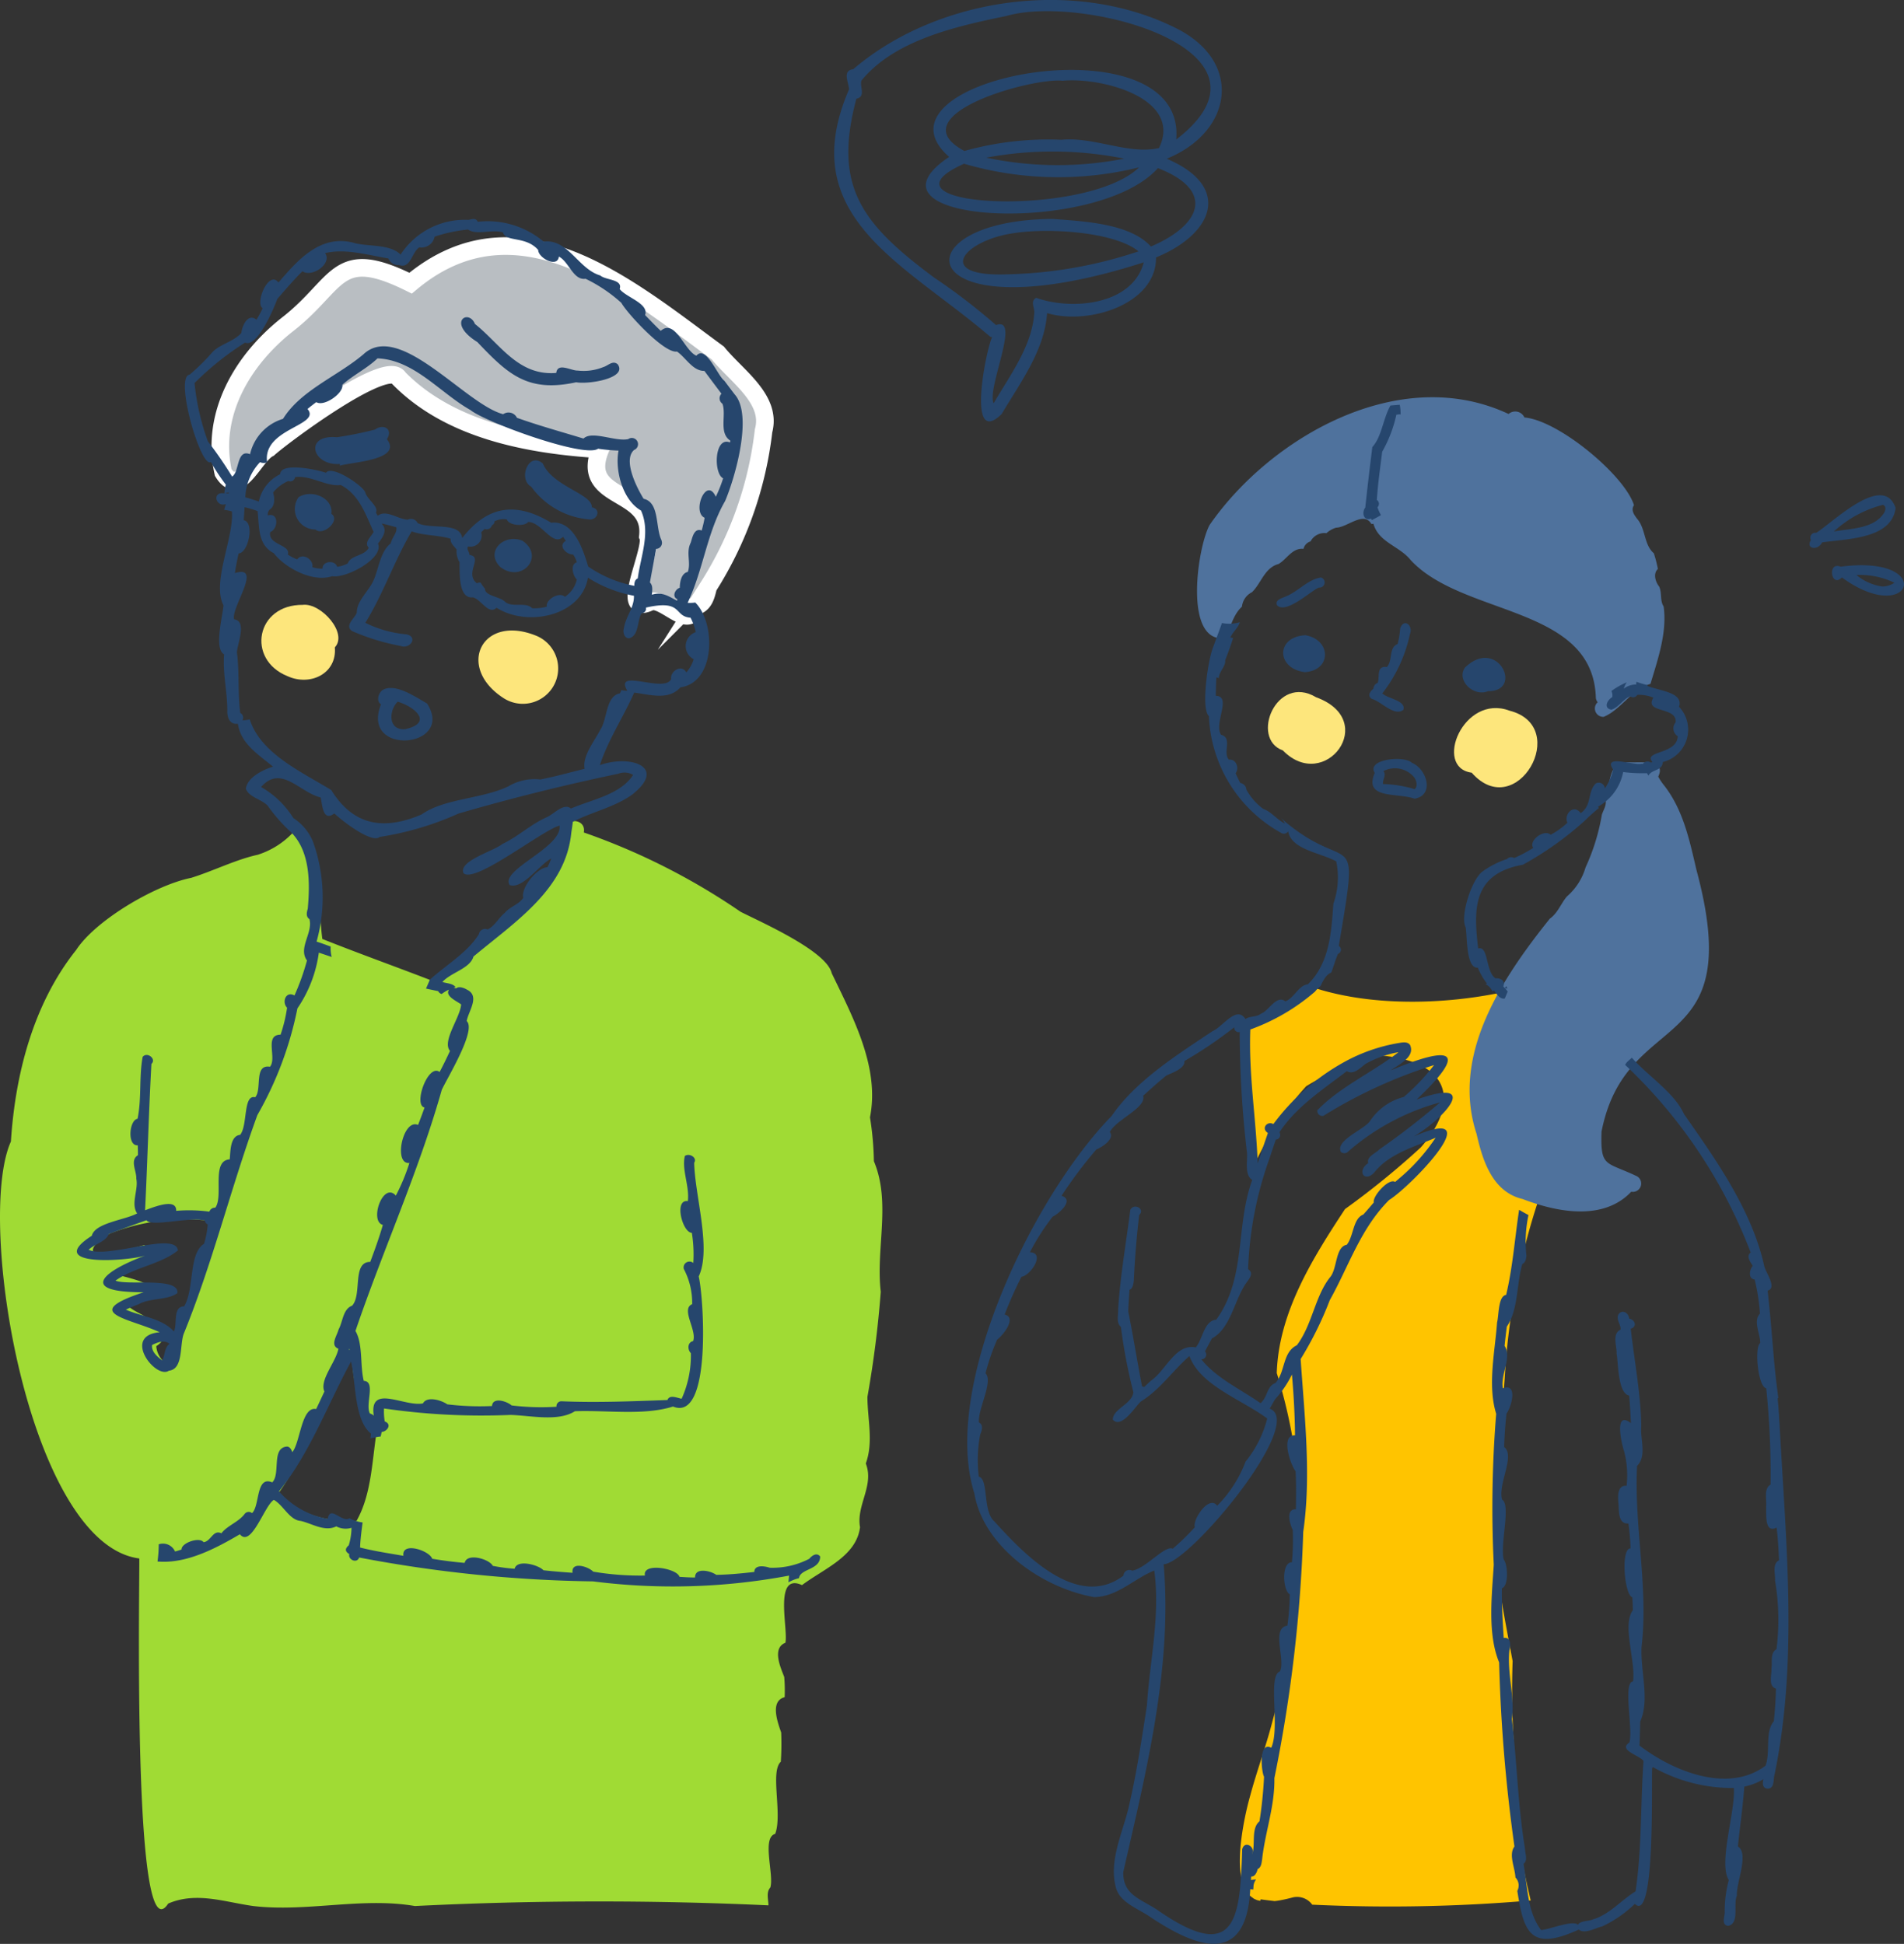 <svg xmlns="http://www.w3.org/2000/svg" xmlns:xlink="http://www.w3.org/1999/xlink" width="132" height="134.793" viewBox="0 0 132 134.793">
  <rect x="0" y="0" width="132" height="134.793" fill="#333333" stroke="none"/>
  <defs>
    <clipPath id="clip-path">
      <rect id="長方形_414" data-name="長方形 414" width="132" height="134.793" fill="none"/>
    </clipPath>
  </defs>
  <g id="グループ_360" data-name="グループ 360" clip-path="url(#clip-path)">
    <path id="パス_1225" data-name="パス 1225" d="M311.958,284.151a56.607,56.607,0,0,1-.083-5.667c-.267-1.418-.536-2.836-.778-4.258a26.828,26.828,0,0,1-.492-6.988c.107-1.116.35-2.212.564-3.312a.841.841,0,0,1-.1-.437c.057-1.545.137-3.09.26-4.633a47.687,47.687,0,0,1,3.641-15.821c.012-.026.03-.048.043-.073.6-3.513,1.139-7.052,2.841-10.216-2.064-1.168-4.432-2.3-4.658-1.14-4.56,1.33-10.582,1.676-15.152.17-1.284,1.095-3.549,1.888-4.919,2.647.036.5.369,1.716.377,2.214.018,1.214.052,2.413.161,3.624.114,1.268.233,2.537.312,3.808a20.886,20.886,0,0,1,3.588-5.443,17.483,17.483,0,0,1,5.188-2.134c5.267.5,5.2,3.62,2.758,6.375a57.091,57.091,0,0,1-5.253,4.274c-2.3,3.49-4.6,7.2-4.733,11.372a35.613,35.613,0,0,1,1.624,10.862,54.13,54.13,0,0,1-1.929,13.309c-.441,1.711-1.068,3.392-1.528,5.1a21.253,21.253,0,0,0-.626,3.075,11.708,11.708,0,0,0-.1,1.509c0,.254.017.506.043.759.009.057.017.114.028.171.019.1.04.209.066.313a5.233,5.233,0,0,0,.19.578c.014.036.032.071.048.107.052.074.091.155.144.229s.118.148.178.222c.026.023.05.047.077.068.06.045.129.09.186.138.031.014.06.033.091.046.05.02.1.042.149.065.069.012.14.03.21.048.012-.036.025-.069.037-.107.321.046.642.084.963.123.084-.01.168-.019.252-.033a10.166,10.166,0,0,0,1.012-.224,1.3,1.3,0,0,1,1.345.505,114.419,114.419,0,0,0,15.145-.291c-.2-.864-.4-1.731-.551-2.6a66.984,66.984,0,0,1-.625-8.328" transform="translate(-207.008 -163.304)" fill="#ffc400"/>
    <path id="パス_1226" data-name="パス 1226" d="M302.913,163.9c-2.756-1.653-4.6,2.868-2.306,3.687,2.913,2.983,6.73-2.074,2.306-3.687" transform="translate(-211.669 -115.551)" fill="#fde67c"/>
    <path id="パス_1227" data-name="パス 1227" d="M347.4,167.508c-3.194-1.2-5.3,3.95-2.622,4.3,3.1,3.528,6.947-3.2,2.622-4.3" transform="translate(-242.75 -118.23)" fill="#fde67c"/>
    <path id="パス_1228" data-name="パス 1228" d="M60.585,217.609a21.46,21.46,0,0,0-.271-3.035c.687-3.464-1.168-6.9-2.653-9.994h0c-.352-1.523-4.738-3.464-6.317-4.257a45.826,45.826,0,0,0-10.868-5.5c.189-1.037-1.484-1.048-1.221-.056-.444,4.867-6.083,7.039-9.109,10.41-2.6-1.011-5.218-1.941-7.8-2.971-.289-2.213-.013-4.484-.982-6.609h0c.377-.6-.663-1.2-1.14-.676a5.751,5.751,0,0,1-2.353,1.446c-1.528.335-3.067,1.118-4.611,1.6-2.507.5-6.645,2.949-7.982,5.006-3,3.768-4.225,8.669-4.522,13.278-2.464,5.468,1.254,27.929,8.9,28.912h0c.042,1.251-.512,27.825,2.006,23.929,1.955-.841,3.922-.1,5.9.172,3.708.435,7.538-.633,11.2,0,8.131-.405,16.376-.424,24.513-.047,0-.4-.177-.9.13-1.237.27-.908-.615-3.455.338-3.721.515-1.358-.369-4.316.389-5a18.925,18.925,0,0,0,.026-2.028c-.238-.683-.8-2.177.241-2.45a11.509,11.509,0,0,0-.029-1.4c-.255-.657-.865-2,.079-2.371.211-.944-.837-4.9,1.153-4,1.532-1.148,3.77-1.995,4.022-4.014-.276-1.523,1-2.884.4-4.419h0c.547-1.511.111-3.077.113-4.623a72.748,72.748,0,0,0,.924-7.285c-.355-3,.726-6.176-.474-9.048m-45.957,4.069a77.226,77.226,0,0,1-2.881,10.094,1.64,1.64,0,0,1-.917-1.343h0c.738-.427.9-1.573-.227-1.4-.261-.7-1.083-.853-1.622-1.295h0c2.329-1.453,1.355-1.675-.709-2.219h0c.66-.471,3.279-1.224,1.718-2.094a17.952,17.952,0,0,1-2.937.631c-1.5-.009.148-1.329.777-1.511a14.292,14.292,0,0,1,6.776-.794c.007-.024.014-.048.022-.072v0m11.556,14.258c-.4,2.176-.36,4.667-1.475,6.623-1.976.057-4.139-.416-5.364-1.986h0c2.156-2.964,2.68-6.741,5.018-9.585.122,1.636.348,3.872,1.821,4.949h0" transform="translate(0 -137.098)" fill="#a0db34"/>
    <path id="パス_1229" data-name="パス 1229" d="M64.648,142.928c-3.276-.045-3.958,3.79-1.077,4.945,1.563.713,3.434-.171,3.277-2,.919-.971-.942-3.076-2.2-2.948" transform="translate(-43.634 -100.986)" fill="#fde67c"/>
    <path id="パス_1230" data-name="パス 1230" d="M117.108,149.389c-3.809-1.593-5.64,2.121-2.36,4.276a2.452,2.452,0,1,0,2.36-4.276" transform="translate(-79.877 -105.283)" fill="#fde67c"/>
    <path id="パス_1231" data-name="パス 1231" d="M310.479,114.756a.533.533,0,0,0,.123.266.581.581,0,0,0,.412,1.015c1.169-.468,1.91-1.882,3.248-2.289.5-1.681,1.166-3.56.911-5.365-.267-.406-.105-.934-.309-1.38-.261-.324-.436-.9-.09-1.221a8.847,8.847,0,0,0-.281-1.089c-.651-.546-.574-1.583-1.062-2.268-.23-.3-.577-.684-.313-1.065-.66-2.094-5.253-5.892-7.595-6.081a.7.7,0,0,0-1.1-.243h0c-7.589-3.561-16.546,1.657-20.725,7.693-.847,1.543-1.827,8.176,1.04,7.853.433-.7.54-1.574,1.2-2.186a1.265,1.265,0,0,1,.692-1c.646-.616.873-1.7,1.845-1.957.564-.323.955-1.136,1.731-1.05a.713.713,0,0,1,.489-.519,1.084,1.084,0,0,1,1.1-.569,1.753,1.753,0,0,1,.685-.386l-.018.005c.786-.011,1.916-1.182,2.452-.253a.665.665,0,0,0,.138-.023h0c.37,1.31,1.807,1.541,2.593,2.533,3.65,3.92,12.673,3.124,12.83,9.579" transform="translate(-199.837 -66.33)" fill="#4f729d"/>
    <path id="パス_1232" data-name="パス 1232" d="M360.6,181.6a3.9,3.9,0,0,1-.3-.47c.613-1.273-1.377-.925-2.158-1-1.38-.047-1.082,1.623-1.569,2.451.248.395-.06.815-.186,1.2a.078.078,0,0,0,.006-.019,14.415,14.415,0,0,1-1.127,3.655s0,0,0-.005a4.227,4.227,0,0,1-1.294,2.025c-.426.5-.625,1.143-1.19,1.545-3.335,4.172-6.87,9.459-5.076,14.919.4,1.748,1.054,4.013,3.188,4.518,2.4.922,5.6,1.54,7.536-.506h0a.579.579,0,0,0,.312-1.111c-2.1-.991-2.45-.571-2.373-3.054,1.711-8.741,10.13-4.966,6.583-18.141-.49-2.09-.929-4.265-2.354-6.005" transform="translate(-245.339 -127.278)" fill="#4f729d"/>
    <path id="パス_1233" data-name="パス 1233" d="M86.543,65.57c-6.136-4.5-13.84-11.116-21.3-4.844-5.138-2.559-4.89-.033-8.426,2.776-3.255,2.52-5.458,6.34-4.564,10.353,1.108,1.8,2.151-1.171,3.158-1.672.947-.859,8.208-6.281,9.014-4.871,3.528,3.594,8.962,4.634,13.971,4.939-1.478,3.628,3.653,2.646,3.3,6.02.418.925-2.146,5.709.2,4.532.986-.237,2.73,2.087,3.068.328.665-.128.78-.826.915-1.347a25.642,25.642,0,0,0,3.835-10.82c.6-2.2-1.864-3.784-3.172-5.4" transform="translate(-36.778 -41.091)" fill="#b9bec2"/>
    <path id="パス_1234" data-name="パス 1234" d="M86.543,65.57c-6.136-4.5-13.84-11.116-21.3-4.844-5.138-2.559-4.89-.033-8.426,2.776-3.255,2.52-5.458,6.34-4.564,10.353,1.108,1.8,2.151-1.171,3.158-1.672.947-.859,8.208-6.281,9.014-4.871,3.528,3.594,8.962,4.634,13.971,4.939-1.478,3.628,3.653,2.646,3.3,6.02.418.925-2.146,5.709.2,4.532.986-.237,2.73,2.087,3.068.328.665-.128.78-.826.915-1.347a25.642,25.642,0,0,0,3.835-10.82C90.313,68.761,87.851,67.181,86.543,65.57Z" transform="translate(-36.778 -41.091)" fill="none" stroke="#fff" stroke-miterlimit="10" stroke-width="1.222"/>
    <path id="パス_1235" data-name="パス 1235" d="M89.573,162.75c-.252.224-.4.748-.062.96-1.447,3.639,5.168,3.045,3.2-.054-.774-.435-2.272-1.5-3.138-.906m1.608,2.685c-1.195.085-1.13-1.295-.514-1.91,1.237.368,2.47,1.482.514,1.91" transform="translate(-63.099 -114.871)" fill="#26466d"/>
    <path id="パス_1236" data-name="パス 1236" d="M110.073,76.684c2.14,2.249,3.488,3.515,6.851,2.787.862.16,3.595-.283,2.875-1.251-.345-.292-.666.106-1,.2a3.614,3.614,0,0,1-1.758.241c-.472.018-1.4-.591-1.5.163-2.641.216-3.883-2.006-5.633-3.394-.449-1.1-2-.1.17,1.256" transform="translate(-76.979 -52.964)" fill="#26466d"/>
    <path id="パス_1237" data-name="パス 1237" d="M128.7,112.047c.053-.928-2.718-1.442-3.395-3.033-.989-.876-1.737,1.1-.81,1.6a5.516,5.516,0,0,0,3.95,2.267c.638.125.936-.71.255-.834" transform="translate(-87.67 -76.871)" fill="#26466d"/>
    <path id="パス_1238" data-name="パス 1238" d="M79.454,101.75c.443-.668-.2-1.114-.829-.665a26.171,26.171,0,0,1-2.64.531c-2.316-.209-1.714,2.006.22,1.853-.009.04-.018.079-.028.118.921-.259,4.387-.4,3.276-1.837" transform="translate(-52.631 -71.297)" fill="#26466d"/>
    <path id="パス_1239" data-name="パス 1239" d="M118.785,127.5c-1.312-.533-2.634.788-1.515,1.841,1.5,1.112,3.088-.777,1.515-1.841" transform="translate(-82.563 -90.004)" fill="#26466d"/>
    <path id="パス_1240" data-name="パス 1240" d="M68.9,144.663a5.5,5.5,0,0,1-2.737.618c-.36-.118-1.061-.228-1.068.293-.895.1-1.721.185-2.638.2-.393-.286-1.486-.538-1.47.184-.361,0-.722-.021-1.082-.047-.141-.579-2.592-1.022-2.392-.088a19.483,19.483,0,0,1-3.587-.27c-.334-.355-1.546-.738-1.431.079-.675-.048-1.347-.1-2.019-.176-.338-.372-1.832-.784-2-.106a11.677,11.677,0,0,1-1.514-.2c-.226-.47-1.8-.927-1.946-.205-.755-.063-1.507-.162-2.252-.285-.18-.567-2.131-1.214-2-.206-1.008-.175-2-.321-3-.574.021-.584.1-1.158.175-1.738a2.6,2.6,0,0,1-.907-.292c-.528.339-1.351-.95-1.507.04a5.8,5.8,0,0,1-3.383-1.906c2.149-2.646,3.361-6,4.995-9,.345,1.442.2,4.036,1.383,5-.009.108-.022.216-.039.325a5.361,5.361,0,0,1,.714-.127c.016-.1.044-.21.069-.318.375-.028.737-.533.21-.726a4.067,4.067,0,0,1-.051-.9,46.958,46.958,0,0,0,8.762.447c1.394.038,3.306.487,4.474-.257,2.219-.085,4.767.316,6.8-.325,2.709,1.107,2.125-7.611,1.781-9.021.9-1.911-.272-5.624-.314-7.883.231-.356-.333-.692-.645-.471-.237.929.333,2.093.205,3.131-.983-.139-.372,2.19.278,2.2a9.34,9.34,0,0,1,.1,2.09.406.406,0,0,0-.655.42,5.039,5.039,0,0,1,.578,2.436c-.81.334.347,1.805.066,2.56-.4.085-.4.591-.156.839a7.266,7.266,0,0,1-.641,3.159c-.317-.057-.833-.311-.985.088-2.448.088-4.88.19-7.343.087a.34.34,0,0,0-.348.38,16.928,16.928,0,0,1-3.113-.092c-.316-.287-1.313-.609-1.357.041a18.667,18.667,0,0,1-3.1-.116c-.391-.279-1.406-.6-1.688-.065-1.292.255-3.748-1.388-3.408.853a.6.6,0,0,0-.268-.153c-.347-.625.431-2.225-.427-2.264-.271-1.089-.043-2.541-.576-3.46,1.91-5.618,4.378-11.03,5.983-16.713.373-.822,2.427-4.148,1.728-4.774.12-.688.945-1.729.026-2.174-.173-.107-.557-.275-.766-.088a.544.544,0,0,0-.169-.045c.045-.018.091-.033.137-.048-.187-.26-.61-.256-.912-.354.586-.665,1.917-.925,2.153-1.764,2.927-2.443,6.4-4.671,6.783-8.583h0q.055-.348.1-.694h0c0-.023.006-.046.009-.068,1.307-.68,2.858-1,4.081-1.861,2.535-1.979-.139-2.808-2.21-2.068.589-1.78,1.617-3.308,2.382-5.029,1.068.137,2.4.56,3.2-.364,2.437-.327,2.478-4.45,1.032-5.883a2.407,2.407,0,0,1-.528.021c1.086-2.282,1.34-4.886,2.6-7.061.678-1.592,1.949-5.953.66-7.394-.239-.314-.477-.628-.714-.945-.488-.357-1.263-2.5-1.941-1.736-.828-.345-1.471-2.6-2.468-1.723-.381-.355-.716-.716-1.086-1.092.285-.806-1.307-1.218-1.763-1.807.233-.691-.959-.6-1.345-.941-1.521-.439-2.242-2.566-3.929-2.349a6.032,6.032,0,0,0-4.565-1.373c-.124-.3-.423-.176-.633-.132a5.315,5.315,0,0,0-4.718,2.408c-.691-.716-2.122-.554-3.11-.78-2.4-.726-4.011,1.155-5.355,2.715-.668-.9-1.656,1.44-1.094,1.785a7.919,7.919,0,0,1-.431.793c-.612-.49-1,.462-1.05.921-.531.611-1.569.8-2.049,1.383a14.773,14.773,0,0,1-1.533,1.506c-1.081.109.783,6.558,1.472,6.055a13.488,13.488,0,0,0,1.036,1.572,2.936,2.936,0,0,0-.1.605c-.888-.149-.6.987.1.744-.038.135-.077.27-.119.4a2.686,2.686,0,0,1,.54.111c.15,1.8-1.41,4.93-.584,6.507-.047.726-.679,3.022.044,3.4-.107,1.307.223,2.566.222,3.885-.021.446.138,1.011.734.929.2,1.389,1.393,2.108,2.436,2.976-.73.22-1.8.765-1.883,1.539.237.6,1.087.709,1.516,1.175a11.3,11.3,0,0,0,1.591,1.808h0c1.372,1.347,1.34,3.563,1.183,5.332-.072.241-.143.548.116.716.255.965-.8,2-.17,2.869a16.537,16.537,0,0,1-.867,2.426c-.609-.337-.889.472-.513.848a10.193,10.193,0,0,1-.45,1.87c-1.155.01-.235,1.624-.734,2.223-1.141-.183-.532,1.577-1.028,2.118-.847-.213-.506,1.945-1.041,2.605-.712.075-.666,1.185-.723,1.7-1.306.085-.409,2.552-1,3.351a.41.41,0,0,0-.412.275,10.573,10.573,0,0,0-2.3-.057c.028-.811-1.179-.416-2.156-.038.167-3.383.251-6.756.44-10.15.371-.341-.3-.87-.608-.486-.257,1.388-.063,2.878-.353,4.289-.586.094-.731,1.9.013,1.842.01.229.014.457.014.686-.582.351-.082,1.117-.116,1.619.166.781-.4,1.733.059,2.417-.827.456-2.93.651-3.141,1.549-3.333,2.139,2.319,1.788,3.69,1.378-2.927,1.085-4.669,2.551-.094,2.538-4.436,1.464-1.058,1.775,1.112,2.775-2.653.227-.27,3.294.635,2.666,1.047-.106.719-1.891,1.06-2.636,1.989-4.9,3.251-10.094,5.074-15.089a24.524,24.524,0,0,0,2.777-7.4,8.97,8.97,0,0,0,1.484-3.862c.3.1.6.2.892.3a2.406,2.406,0,0,1-.072-.724c-.325-.116-.646-.238-.976-.342a11.4,11.4,0,0,0-.25-6.932A3.541,3.541,0,0,0,33.138,93.3,6.359,6.359,0,0,0,30.9,91.144c1.4-1.576,2.659.371,4.129.726.112.429.139,1.741.944,1.107,1.008.906,2.7,2.051,3.145,1.631a21.167,21.167,0,0,0,5.473-1.623c3.655-1.063,7.327-1.975,11.069-2.759a1.183,1.183,0,0,1,1.033.08c-.885,1.372-2.846,1.7-4.316,2.332-.475-.426-1.2.4-1.654.591-1.155.515-1.966,1.332-3.1,1.87-.587.489-3.057,1.168-2.69,2.021.8.741,5.377-2.927,6.657-3.3.208,1.529-4.161,3.065-3.454,4.127.928.288,2.029-1.4,2.883-1.844a6.388,6.388,0,0,1-.264.6c-.733.04-1.866,1.437-1.677,2.127-.329.481-.913.595-1.29,1.051-.445.359-.653.873-1.181,1.142a.431.431,0,0,0-.606.324c-.779,1.271-2.263,2.125-3.4,3.159h0c-.087.207-.178.412-.266.618l.842.176a.4.4,0,0,0,.241.2l.009-.006v0a2.544,2.544,0,0,1,.5-.3c-.291.45.511.779.842,1.024-.054.908-1.348,2.554-.772,3.226-.227.492-.462.979-.719,1.46-.806-.612-1.843,2.3-1.045,2.466q-.215.606-.45,1.208c-1.046-.471-1.732,2.765-.6,2.634a13.753,13.753,0,0,1-.94,2.264c-.892-1-1.856,1.79-.9,2.032-.249.868-.558,1.719-.875,2.567-1.275-.012-.549,2.278-1.258,3.036-.643.236-.639,1.119-.934,1.637-.091.407-.627,1.115-.016,1.347-.157.9-1.33,2.175-.97,2.968-.187.4-.371.794-.571,1.215-1.029-.212-1.1,2.343-1.657,2.989-.051-.156-.14-.354-.347-.388-1.133.062-.441,1.888-1.042,2.485-1.145-.5-.851,1.633-1.4,2.129a.357.357,0,0,0-.511.055c-.414.564-1.209.81-1.612,1.344-.583-.278-.711.554-1.236.619-.274-.39-1.551.043-1.528.507-.148.05-.3.1-.45.138a.915.915,0,0,0-1.13-.5,9.142,9.142,0,0,1-.086,1.193c2,.177,4.052-.916,5.709-1.888.8.963,1.71-2.01,2.357-2.386.665.374,1.082,1.4,1.859,1.46.79.179,1.67.779,2.468.377a1.378,1.378,0,0,0,1.057.1,4.472,4.472,0,0,1-.19,1.212c-.308.262-.229.459.036.608-.1.4.537.673.685.24a92.908,92.908,0,0,0,16.213,1.655,43.568,43.568,0,0,0,13.591-.4c-.014.156-.031.311-.043.468a2.753,2.753,0,0,1,.731-.291c.086-.67,1.458-.557,1.469-1.5-.235-.309-.576-.063-.759.158M23.339,129.839h0c.367-.18.862-.389,1.214-.08-.357.239-.3.779-.51,1.143-.375-.279-.756-.624-.7-1.061m3.607-7.022c-1.09.661-.66,3.158-1.388,4.34-.8,0-.453,1.238-.705,1.74-.794-.9-2.243-1.04-3.334-1.511a10.024,10.024,0,0,1,.932-.393l-.043.014c.82-.458,1.962-.253,2.684-.769.147-1.144-3.407-.51-4.293-.865,1.29-.925,3.165-1.139,4.334-2.1-.163-1.343-4.873.6-6.19-.042.387-.394,1.206-.558,1.391-1.087.862-.33,1.739-.649,2.615-.96.334.489,3.069-.267,4.049.021a.363.363,0,0,0,.2.271,6.488,6.488,0,0,1-.254,1.342m.265-55.639a16.4,16.4,0,0,1-.925-4.047,20.155,20.155,0,0,1,3.507-2.806c.828.393,2.025-2.428,2.23-3.028.574-.658,1.109-1.288,1.741-1.918.672.459,2.09-.539,1.571-1.256,1.412-.343,2.979.141,4.391.369a.7.7,0,0,0,.732.451c.815.292.875-.866,1.406-1.22a.932.932,0,0,0,1.065-.742,10.338,10.338,0,0,1,2.322-.495c.567.414,1.66-.037,2.419.2.194.7,1.576.221,2.441,1.219-.009.534,1.337,1.281,1.432.456.7.359,1,1.666,1.851,1.539a10.434,10.434,0,0,1,2.482,1.672c.394.716,2.981,3.532,3.856,3.374.608.414,1.094,1.358,1.9,1.343.389.526.786,1.054,1.184,1.583a.453.453,0,0,0,.065.692c.292.763-.273,2.03.547,2.559-.006.043-.013.085-.018.128-1.1-.456-1.153,2.171-.479,2.485a9.559,9.559,0,0,1-.5,1.264h0a.181.181,0,0,1-.007.017c-.662-1.458-1.673,1.057-.777,1.455-.049.3-.121.582-.2.883-.543-.2-.649.509-.764.848-.346.7.036,1.359-.2,2.024-.43.089-.552.642-.558,1.1-.336.1-.557.633-.17.788a.42.42,0,0,0-.008.116c-.593-.309-1.038-.649-1.759-.424.029-.281.092-.624-.133-.849.144-.791.28-1.529.432-2.327a.418.418,0,0,0,.37-.583h.013c-.453-.874-.124-2.641-1.252-2.892-.456-.738-1.457-2.678-.663-3.384a.431.431,0,1,0-.405-.753c-.9.191-2.508-.612-3.1-.039-1.54-.469-3.1-.9-4.614-1.44a.645.645,0,0,0-.953-.249c-2.618-.675-7.2-6.515-9.7-4.144-1.789,1.511-4.345,2.492-5.563,4.466a3.339,3.339,0,0,0-2.288,2.452c-.944-.386-.728,1.247-1.243,1.551a26.637,26.637,0,0,0-1.679-2.443m26.368,8.686c-.335-1.111-.989-3.227-2.566-3.042-2.486-1.5-4.442-1.157-6.169,1.06-.154-1.148-2.216-.578-3.094-1.038a.5.5,0,0,0-.681-.234c-.681-.027-1.491-.727-2.084-.273-.048-.08-.091-.153-.122-.212.207-.443-.62-.908-.744-1.422-.184-.459-2.319-1.916-2.72-1.343-.534-.2-3.151-.773-3.177.1a2.7,2.7,0,0,0-1.477,1.891c-.31-.1-.622-.212-.937-.289a3.705,3.705,0,0,1,1.016-2.438.658.658,0,0,0,.494.009c-.347-2.367,3.786-2.538,2.8-3.7.2-.164.4-.323.6-.478.547.356,1.93-.634,1.813-1.2.759-.675,1.732-1.146,2.439-1.83,2.564.106,4.351,2.411,6.451,3.586,1,.823,7.91,3.357,8.841,2.678a12.635,12.635,0,0,0,1.42.131c-.263,1.331.269,3.429,1.558,4.157.678,1.526-.023,3.155-.228,4.708-.208.08-.245.324-.234.513a8.384,8.384,0,0,1-3.2-1.34m-2.865,2.781a3.18,3.18,0,0,1-1.02.112c-.442-.465-1.352-.026-1.864-.434-.34-.374-1.441-.421-1.407-.924a2.461,2.461,0,0,1-.3-.416.384.384,0,0,0-.26.045c-.893-.7.476-1.828-.516-1.967.011-.2-.241-.422-.087-.588a.774.774,0,0,0,.9-.982c.083-.081.161-.159.246-.234a.372.372,0,0,0,.5-.257.282.282,0,0,0,.18-.272,1.372,1.372,0,0,1,.856-.127c.119.418,1.227.511,1.471.176.923-.017,1.719,1.761,2.421,1.025.068.093.131.188.192.284-.572.313.014.954.512.949a1.841,1.841,0,0,1,.251.536c-.479.146-.273.935,0,1.193a1.916,1.916,0,0,1-.828,1.2c-.388-.38-1.353.2-1.251.68M38.363,74.562c-.329.588-1.221.478-1.459,1.083a2.187,2.187,0,0,1-.733.23c-.143-.5-1.036-.4-1.01.129a2.363,2.363,0,0,1-.707-.1c.112-.513-.673-1.05-1.054-.543a3.149,3.149,0,0,1-.645-.334c.222-.7-1.4-.655-1.222-1.561.561-.2.619-1.388-.165-1.153a.5.5,0,0,1,.113-.392c.4-.237.366-.816.253-1.2a2.774,2.774,0,0,1,1.055-.795.337.337,0,0,0,.468-.27c1.09-.143,2.169.677,3.168.548,1.287.669,1.729,2.067,2.277,3.251-.186.364-.687.724-.341,1.1m-9.93-3.775a1.879,1.879,0,0,1,.235-.062l-.018.066c-.073,0-.146,0-.217,0m21.8,19.835a3.552,3.552,0,0,0-2.2.487c-1.854.878-4.427.826-6,1.941-2.69,1.153-4.767.729-6.265-1.69-2.041-1.255-4.894-2.524-5.651-4.9a2.688,2.688,0,0,1-.505.064.374.374,0,0,0-.153-.516c-.178-1.385-.052-2.843-.232-4.193.013-.541.727-2.176-.19-2.292-.261-.779,2.033-3.82.047-3.208.075-.474.154-.87.259-1.365.68-.018,1.127-2.166.357-2.3.019-.3.038-.6.059-.906a6.966,6.966,0,0,1,.9.272c.131,1.057-.017,2.327,1.119,2.914.785,1.019,2.691,2.058,4.052,1.6.974.167,3.613-1.24,3.177-2.267.656-.8.472-1.113.258-1.386.348.072.674.169,1.014.263.065.392-.265.634-.391,1.116-.718.568-.824,1.71-1.169,2.518-.315.771-1.187,1.436-1.182,2.291-.151.4-.857.874-.338,1.264a15.234,15.234,0,0,0,3.356,1.033.017.017,0,0,0,0,0c.669.261,1.258-.619.429-.8a7.957,7.957,0,0,1-2.854-.8c1.252-2.027,2.007-4.3,3.212-6.338.864.305,1.855.248,2.7.509-.033.308.238.509.417.752a1.458,1.458,0,0,0,.2.873c.02.69-.1,2.551.923,2.439.564.119,1.1,1.266,1.643.72,2.126,1.359,5.89.581,6.338-2.083a8.974,8.974,0,0,0,3.188,1.252c.023.834-.572,1.434-.689,2.228-.1.274,0,.72.349.723.7-.169.557-1.235.872-1.738a.317.317,0,0,0,.3-.391c2.6-.591,1.9.619,3.093.7a3.871,3.871,0,0,1,.363,1,1.023,1.023,0,0,0-.146,1.879,2.454,2.454,0,0,1-.508.913c-.326-.6-1.14-.08-1.054.459-.446,1.015-3.995-.806-3.04.817a2.7,2.7,0,0,1-.41-.046l-.1.224c-.994.19-.867,1.775-1.349,2.5-.407.8-1.279,1.861-1.1,2.731-1.027.256-2.05.542-3.084.744m-13.2,39.555a.388.388,0,0,0-.045-.009l.032-.086.012.1" transform="translate(-12.8 -36.573)" fill="#26466d"/>
    <path id="パス_1241" data-name="パス 1241" d="M322.5,103.587a.293.293,0,0,0,.174-.047c.022.038.042.076.066.114.209-.116.428-.22.629-.348a2.807,2.807,0,0,1-.24-.545.325.325,0,0,0-.045-.508c.093-1.295.224-2.13.372-3.342a9.1,9.1,0,0,0,.984-2.569c.1,0,.21-.047.293-.006,0-.007,0-.014,0-.021h0a3.19,3.19,0,0,0-.047-.589h0c0-.023-.006-.047-.009-.07-.216.017-.434.033-.648.053-.51.894-.6,2.161-1.256,2.879-.178,1.426-.338,2.78-.49,4.2-.2.231-.192.784.217.8" transform="translate(-227.632 -67.589)" fill="#26466d"/>
    <path id="パス_1242" data-name="パス 1242" d="M304.724,150.112c-2.062.1-2.036,2.311-.04,2.562,1.872-.119,1.838-2.25.04-2.562" transform="translate(-214.222 -106.066)" fill="#26466d"/>
    <path id="パス_1243" data-name="パス 1243" d="M301.658,138.389c.638.659,2.452-1.1,2.91-1.226a.359.359,0,0,0,.138-.7c-.921.124-1.611,1.013-2.521,1.345-.263.113-.681.238-.528.584" transform="translate(-213.123 -96.419)" fill="#26466d"/>
    <path id="パス_1244" data-name="パス 1244" d="M345.735,156.131c-.636.888.594,2.071,1.59,1.649,2.5.031.685-3.813-1.59-1.649" transform="translate(-244.167 -109.852)" fill="#26466d"/>
    <path id="パス_1245" data-name="パス 1245" d="M325.494,148.72c-.631.235-.314,1.133-.745,1.591-.76-.111-.473.729-.638,1.1a.454.454,0,0,0-.292.4c-.227.2-.443.469-.12.707.674.178,1.552,1.248,2.2.761.178-.661-1.06-.749-1.463-1.139a10.155,10.155,0,0,0,1.913-4.1c.242-.608-.407-1.151-.675-.416a5.866,5.866,0,0,1-.178,1.095" transform="translate(-228.603 -104.059)" fill="#26466d"/>
    <path id="パス_1246" data-name="パス 1246" d="M324.436,180.326c-.788,1.856,1.558,1.353,2.758,1.79,1.407-.231.861-2.065-.183-2.488-.5-.525-3.175-.266-2.575.7m2.729.3c.13.159.3.615.036.825a8.329,8.329,0,0,0-2.191-.355c-.044-.3.259-.64.023-.894a1.731,1.731,0,0,1,2.132.425" transform="translate(-229.128 -126.733)" fill="#26466d"/>
    <path id="パス_1247" data-name="パス 1247" d="M372.3,275.224c-.023-.55-.065-1.1-.118-1.649.016,0,.032-.013.049-.017-.37-2.69-.368-4-.742-7.451.679-.165-.139-1.267-.23-1.677-.841-3.831-3.287-7.308-5.568-10.558-.663-1.488-2.484-2.625-3.616-3.911-.161.156-.384.3-.462.5a35.067,35.067,0,0,1,8.7,13.008c-.34.259-.01.661.144.931-.218.23-.349.885.133.94a14.085,14.085,0,0,1,.367,2.368c-.5.513.028,1.406.017,2.041-.419.278-.157,3.044.417,3.132a58.4,58.4,0,0,1,.3,6.678c-.5.3-.248,1.031-.31,1.509.038.448-.15,1.919.729,1.475.092.752.138,1.509.166,2.267-.489.251-.242.969-.274,1.4a16.363,16.363,0,0,1,.1,4.77c-.466.249-.269.907-.352,1.331.039.43-.253,1.22.316,1.4-.018.759-.071,1.506-.148,2.261-.636.747-.218,2.1-.573,3.077-2.6,1.962-6.442.369-8.741-1.394.026-.555.04-1.109.051-1.664.682-1.531,0-3.491.094-5.195.486-4.125-.528-8.376-.312-12.533.7-.685.2-1.879.292-2.759,0,.013,0,.026,0,.039-.032-2.271-.477-4.531-.731-6.794.47-.132.3-.62-.112-.7-.015-.358-.446-.669-.723-.314-.22.353.154.708.132,1.077-.624.3-.245,1.151-.277,1.676.123.651.082,2.748.87,2.9.056.648.087,1.253.122,1.911-1.2-.928-.642,1.454-.469,1.967a6.493,6.493,0,0,1,.169,2.38c-.661-.063-.6.756-.571,1.17.064.477-.071,1.5.7,1.441.076.574.123,1.15.148,1.728-.708-.031-.425,3.272.123,3.39.017.3.025.57.038.893-.771,1.023.209,3.549.007,4.948-.718.022.02,3.377-.254,4.234-.8.517.685.874.982,1.27-.212,2.972-.108,6.072-.552,9.048-.964.577-1.791,1.6-2.958,1.944-.27.131-.89.081-1.034.371-.364-.359-2.046.357-2.562.363-.978-1.322-.924-3.04-1.212-4.581.327-.259.1-.73.1-1.073-.5-3-.547-5.944-.908-8.966.222-1.5-.347-3.207-.173-4.779.087-.315.125-.927-.394-.853-.072-1.145-.143-2.293-.127-3.443.492-.164.407-1.654.133-1.987-.287-1,.523-3.821-.121-4.16-.3-1.092.934-3.048.147-3.648.023-.776.079-1.55.162-2.321.325-.4.823-2.152-.251-1.75-.19-.955.648-2.126.119-2.942.04-.422.094-.873.154-1.336.811-1.185.663-2.954,1.075-4.341.226-.1.262-.366.284-.574a8.927,8.927,0,0,1,.143-2.821c-.221-.117-.437-.236-.649-.363-.3,1.968-.436,3.951-.9,5.9-.566.071-.5,1.451-.627,1.9-.146,2.036-.672,4.37-.063,6.343a80.942,80.942,0,0,0-.167,10.464c-.133,2.16-.445,4.8.371,6.771a112.349,112.349,0,0,0,1.062,12.77c-.423.572.04,1.46.068,2.146a.8.8,0,0,1,.131.931c.45,2.877.9,4.225,4.26,2.684.411.354,1.249-.157,1.613-.213a8.4,8.4,0,0,0,2.276-1.57c1.438,1.419,1.133-8.485,1.2-9.431a.32.32,0,0,0,.062-.048,11.158,11.158,0,0,0,5.6,1.443c.121,1.62-1.093,5.224-.349,6.382a8.287,8.287,0,0,0-.285,2.255c0,.312-.246.834.229.927.826-.16.346-1.5.618-2.1-.063-.874.865-2.911.068-3.412.145-1.385.343-2.756.445-4.147a4.232,4.232,0,0,0,1.327-.515c-.07.256-.085.642.293.654.5,0,.374-.663.481-.987,1.655-8.045.762-16.27.335-24.428" transform="translate(-248.942 -176.618)" fill="#26466d"/>
    <path id="パス_1248" data-name="パス 1248" d="M259.695,180.156c3.68-3.473,2.48-3.823-1.771-2.045.579-.426,1.711-.923,1.348-1.76-.172-.243-.492-.19-.756-.145a11.848,11.848,0,0,0-3.817,1.327,15.333,15.333,0,0,0-4.907,4.3c-.4-.241-.882.286-.379.618-.24.7-.481,1.4-.708,2.109-.106-3.122-.631-6.137-.511-9.286a14.165,14.165,0,0,0,4.467-2.611l0,.007a2.709,2.709,0,0,1,.409-.418,2.737,2.737,0,0,1,.365-.636.923.923,0,0,1,.376-.295c.154-.421.3-.917.461-1.287a.31.31,0,0,0,.057-.555c1.5-8.894.8-4.637-4.009-8.864a2,2,0,0,1,.283.38c-.535-.239-.957-.834-1.506-1.012a4.108,4.108,0,0,1-1.176-1.345.505.505,0,0,0-.42-.458c-.119-.221-.226-.448-.325-.677.264-.333.047-1.011-.468-.937-.446-.533.278-1.5-.543-1.73-.52-.788.774-2.678-.366-2.7.015-.42.011-.855.048-1.284.054.021.109.037.162.061.022-.483.491-.817.444-1.245.2-.508.386-1.021.549-1.541a.544.544,0,0,0-.193-.017c.146-.394.564-.689.655-1.079a2.573,2.573,0,0,1-1.237.057c-.107.316-.225.627-.341.941h0c-.1.272-.2.543-.3.816-.359,1-.81,4.212-.262,4.7a9.7,9.7,0,0,0,4.993,8.088.349.349,0,0,0,.5-.1c.226,1.28,2.255,1.481,3.336,2.085a5.467,5.467,0,0,1-.2,2.937c-.14,1.92-.245,4.1-1.769,5.586-.647.067-.922.928-1.558,1.181-.615-.482-1.147.662-1.686.851-.34.264-.749.149-1.084.376-.621-.978-1.588.555-2.268.832-2.518,1.68-5.346,3.464-7.005,5.886-5.452,5.581-11.85,18.818-9.521,26.169.6,3.61,4.571,6.536,8.312,7.2,1.622-.034,2.749-1.277,4.162-1.846.428,3.152-.317,6.246-.51,9.377v-.009c-.368,2.381-.73,4.778-1.288,7.145-.427,1.738-1.331,3.6-.883,5.385.23,1.083,1.446,1.491,2.315,2.065,3.33,2.246,6.747,3.486,7.021-1.867.069.009.139.016.208.024.006-.077.014-.153.016-.229a.855.855,0,0,1,.183-.472,2.345,2.345,0,0,0-.357.04c0-.083.008-.157.013-.238.258.013.4-.287.444-.517.256-.111.274-.424.313-.654.2-1.89.889-3.694.852-5.657a100.794,100.794,0,0,0,2-17.071c.567-3.887.087-8.037-.179-11.985a24.414,24.414,0,0,0,2.02-4.085c1.331-2.379,2.128-4.961,4.113-6.945,1.5-.925,7.13-6.758,1.709-4.408,2.075-1.2,4.792-4.193.152-2.541m-19.673,32.655a.4.4,0,0,0-.6.337c-3.218,2.446-6.988-1.591-8.954-3.754-.828-.717-.381-2.935-1.079-3.106a9.258,9.258,0,0,1,.1-2.929c.114-.254.233-.667-.09-.827-.089-.931,1.011-2.843.457-3.412a.076.076,0,0,1-.006.018,15.229,15.229,0,0,1,.809-2.352c.395-.279,1.4-1.533.519-1.737a28.529,28.529,0,0,1,1.169-2.622c.6-.059,1.7-1.655.584-1.7a16.167,16.167,0,0,1,1.576-2.466c.442-.207,1.532-1.172.615-1.447a31.625,31.625,0,0,1,2.412-3.211c.407-.164,1.3-.74.938-1.213.442-.87,2.55-1.673,2.31-2.511.528-.478,1.054-.96,1.614-1.406.4-.191,1.31-.492,1.243-1a29.7,29.7,0,0,0,3.461-2.346.311.311,0,0,0,.374.335,72.5,72.5,0,0,0,.511,8.4c.034.54-.184,1.525.36,1.848-1.177,3.219-.386,6.784-2.5,9.7-.834.043-.94,1.368-1.416,1.917-1.421-.284-2.084,1.632-3.126,2.321-.148.14-.289.274-.458.431a.456.456,0,0,0-.14-.054c-.329-1.7-.615-3.509-.956-5.19.018-.5.05-1,.085-1.5.245-.106.264-.4.3-.624.071-1.529.188-3.011.374-4.566.439-.416-.364-.862-.616-.355-.288,2.288-.7,4.589-.844,6.9.025.393-.156.918.193,1.215a36.57,36.57,0,0,0,.863,4.523c-.072.825-1.439,1.16-1.422,1.912.614.679,1.618-1.016,1.96-1.277,1.316-.814,2.172-2.1,3.334-3.125l.023.006c.745,2.027,3.622,3,5.384,4.312a7.7,7.7,0,0,1-1.5,2.986,8.745,8.745,0,0,1-1.967,3.062c-.571-.777-1.737.993-1.549,1.49a17.182,17.182,0,0,1-1.533,1.489c-.538-.269-1.874,1.385-2.82,1.525m11.364-4.256c-.752-.033-.413,1.056-.224,1.432a15.982,15.982,0,0,1-.06,2.242c-.746-.019-.631,1.985-.144,2.224a17.892,17.892,0,0,1-.168,2.168c-1.154.172-.107,2.37-.519,3.181-.872.29.033,3.887-.6,5.288-.889-.463-.69,1.641-.5,2.009a28.043,28.043,0,0,1-.316,3.093c-.589.487-.277,1.55-.491,2.246l-.012.008c.217-.513-.54-.944-.694-.318-.151,4.736-.373,8.066-5.926,4.177-1.166-.751-2.35-1.034-2.32-2.594,1.573-6.924,3.417-14.171,2.8-21.343,1.793-.053,9.921-9.856,7.347-10.794.163-.241.293-.545.422-.7a7.07,7.07,0,0,0,1.123-1.665c.126,1.4.2,2.807.215,4.216-1.029-.038-.317,2.042.041,2.494.046.87.031,1.739.02,2.634m5.773-24.938c-.263.266-.9.5-.754.933-.854.564-.213,1.44.477.576,1.032-1.246,2.717-1.7,4.191-2.334a13.389,13.389,0,0,1-2.327,2.655l.011-.011c-.163.142-.327.282-.491.422-.452-.294-1.6,1.027-1.477,1.42-.241.282-.482.565-.731.841-.724.276-.663,1.5-1.145,2.095-.8.136-.653,1.663-1.155,2.249-1.051,1.311-1.23,3.29-2.305,4.718-1.012.485-.788,1.854-1.489,2.623-.6.216-.529.963-1.028,1.395-1.385-.971-3.062-1.729-4.107-3.045a.326.326,0,0,0,.254-.548c.16-.3.318-.6.482-.9,1.255-.662,1.532-2.522,2.276-3.688.17-.306.73-.8.232-1.107a25.216,25.216,0,0,1,1.489-7.7c.138-.43.286-.859.431-1.288a.331.331,0,0,0,.253-.51c1.158-1.767,3.027-2.976,4.674-4.239.469.3.96-.265,1.313-.513a7.177,7.177,0,0,1,2.268-.8c-1.8,1.4-4.062,2.4-5.628,4.027a.347.347,0,0,0,.42.386,33.6,33.6,0,0,1,7.672-3.521,14.7,14.7,0,0,1-2.1,2.212,4.011,4.011,0,0,0-2.358,1.693c-.461.609-2.408,1.326-2,2.125a.381.381,0,0,0,.433.027,16.115,16.115,0,0,1,6.443-3.469,51.563,51.563,0,0,1-4.22,3.267" transform="translate(-161.513 -103.888)" fill="#26466d"/>
    <path id="パス_1249" data-name="パス 1249" d="M360.82,162.869c.352-1.024-1.423-1.118-2.215-1.463a.72.72,0,0,0,.079-.043,4.986,4.986,0,0,1-.807-.232.24.24,0,0,0-.013.185,1.419,1.419,0,0,0-.875.291,1.938,1.938,0,0,1,.2-.438,5.332,5.332,0,0,0-1.056.6.708.708,0,0,1,.061.418c-.4.256-.6.778-.062.876.5-.154.779-.695,1.3-.93a.336.336,0,0,0,.5-.1,2.717,2.717,0,0,1,1.109.195c-.672,1.109,1.67.6,1.544,1.714a.641.641,0,0,0,.147.96c-.05,1.294-2.419.991-1.759,1.79a.785.785,0,0,1-.1.04.4.4,0,0,0-.552.082l-.123,0c-.538.125-2.7-.682-1.939.406a3.967,3.967,0,0,1-.579,1.3.425.425,0,0,0-.638-.337c-.59.6-.235,1.493-1.041,2.057-.468-.671-1.191.069-.917.663a5.438,5.438,0,0,1-1.162.833c-.465-.425-1.557.419-1.208.913a9.988,9.988,0,0,1-1.32.7.415.415,0,0,0-.506.072,6.2,6.2,0,0,0-1.675.85l.01-.005c-.771.517-1.6,3.124-1.194,3.891.114.575.007,2.87.844,2.794a4.686,4.686,0,0,0,.636,1.111c-.034.011-.067.025-.1.037a1.032,1.032,0,0,1,.481.506c.037-.022.075-.041.112-.064.132.159.4.643.741.545.065-.158.134-.32.2-.477a1.658,1.658,0,0,0-.192-.229c.059.007.117.016.175.027a1.037,1.037,0,0,1-.079-.182c-.035.05-.069.1-.1.149a1.29,1.29,0,0,1-.108-.128c.164-.412-.228-.588-.542-.553-.705-.49-.472-2.286-1.2-2.071-.331-2.757-.382-5.186,3.1-5.808a22.611,22.611,0,0,0,4.327-3.088h0c.29-.3.614-.567.933-.839a.338.338,0,0,0-.048-.1,3.51,3.51,0,0,0,1.739-2.4,10.634,10.634,0,0,0,1.65.079c.034.056.07.112.1.169.266-.471.959-.3,1-.942a2.313,2.313,0,0,0,1.125-3.832" transform="translate(-244.418 -113.853)" fill="#26466d"/>
    <path id="パス_1250" data-name="パス 1250" d="M207.889,23.34a.427.427,0,0,0,.151.038c-.421.831-1.807,7.742.659,5.333,1.3-2.194,2.979-4.423,3.151-7,2.867.862,7.59-.623,7.551-3.859,3.968-1.627,5.313-4.9.742-6.845,4.545-1.846,5.315-6.646.76-8.995-7-3.581-16.635-2.23-22.5,2.793-.778.074-.3.944-.284,1.392-3.824,8.832,3.811,12.031,9.774,17.139m-3.82-4.047c-5.044-3.745-7.088-6.319-5.445-12.444.691-.13.2-.878.356-1.263,2.275-2.785,6.494-3.746,10.033-4.471,5.238-1.54,19.845,2.364,11.786,8.562.727-8.509-21.981-4.251-15.744,1.206-6.889,4.622,10.255,5.518,14.473.779,4.065,1.583,2.927,3.986-.487,5.437-1.442-1.609-4.694-1.752-6.813-1.914-10.916.072-9.761,8.183,6.319,3.01-.771,2.955-4.961,3.351-7.454,2.462-.423.212-.13.667-.132,1-.14,2.319-1.663,4.326-2.82,6.309-.5-1,1.918-6.073.166-5.419a42.684,42.684,0,0,0-4.238-3.259m14.15-7.679c-3.646,3.559-18.905,2.773-12.131-.251a23.279,23.279,0,0,0,12.131.251m-10.592-.673a25.142,25.142,0,0,1,9.563.068,23.9,23.9,0,0,1-9.563-.068m5.2-1.239a21.5,21.5,0,0,0-6.715.776c-4.636-2.477,4.637-5.1,6.814-4.871,2.755-.257,8.338,1.239,6.679,4.667-2.1.486-4.5-.8-6.779-.571m5.359,7.736a30.758,30.758,0,0,1-9.107,1.592c-5.091.191-3.036-2.352.435-2.852,2.526-.395,7.042-.077,8.672,1.26" transform="translate(-139.257 0)" fill="#26466d"/>
    <path id="パス_1251" data-name="パス 1251" d="M433.5,117.918c-.851-2.471-4.317.974-5.508,1.729a.338.338,0,0,0-.364.491c-.394.647.509.75.773.169,1.77-.254,4.831-.24,5.1-2.389m-.819.368c-.709,1.075-2.271,1.055-3.461,1.263a7.916,7.916,0,0,1,3.392-1.843l-.044-.017c.312.067.238.4.114.6" transform="translate(-302.081 -82.697)" fill="#26466d"/>
    <path id="パス_1252" data-name="パス 1252" d="M433.454,133.673c-.958-.381-.652,1.519.082.747,4.868,3.545,6.593-1.613-.082-.747m2.892,1.376a3.569,3.569,0,0,1-1.8-.8,5.574,5.574,0,0,1,2.636.539,1.527,1.527,0,0,1-.832.261" transform="translate(-305.845 -94.38)" fill="#26466d"/>
    <path id="パス_1253" data-name="パス 1253" d="M72.13,118.123c.138-1.118-1.367-1.733-2.278-1.152a1.421,1.421,0,0,0,1.169,2.238c.543.484,1.768-.644,1.109-1.087" transform="translate(-49.155 -82.492)" fill="#26466d"/>
  </g>
</svg>
